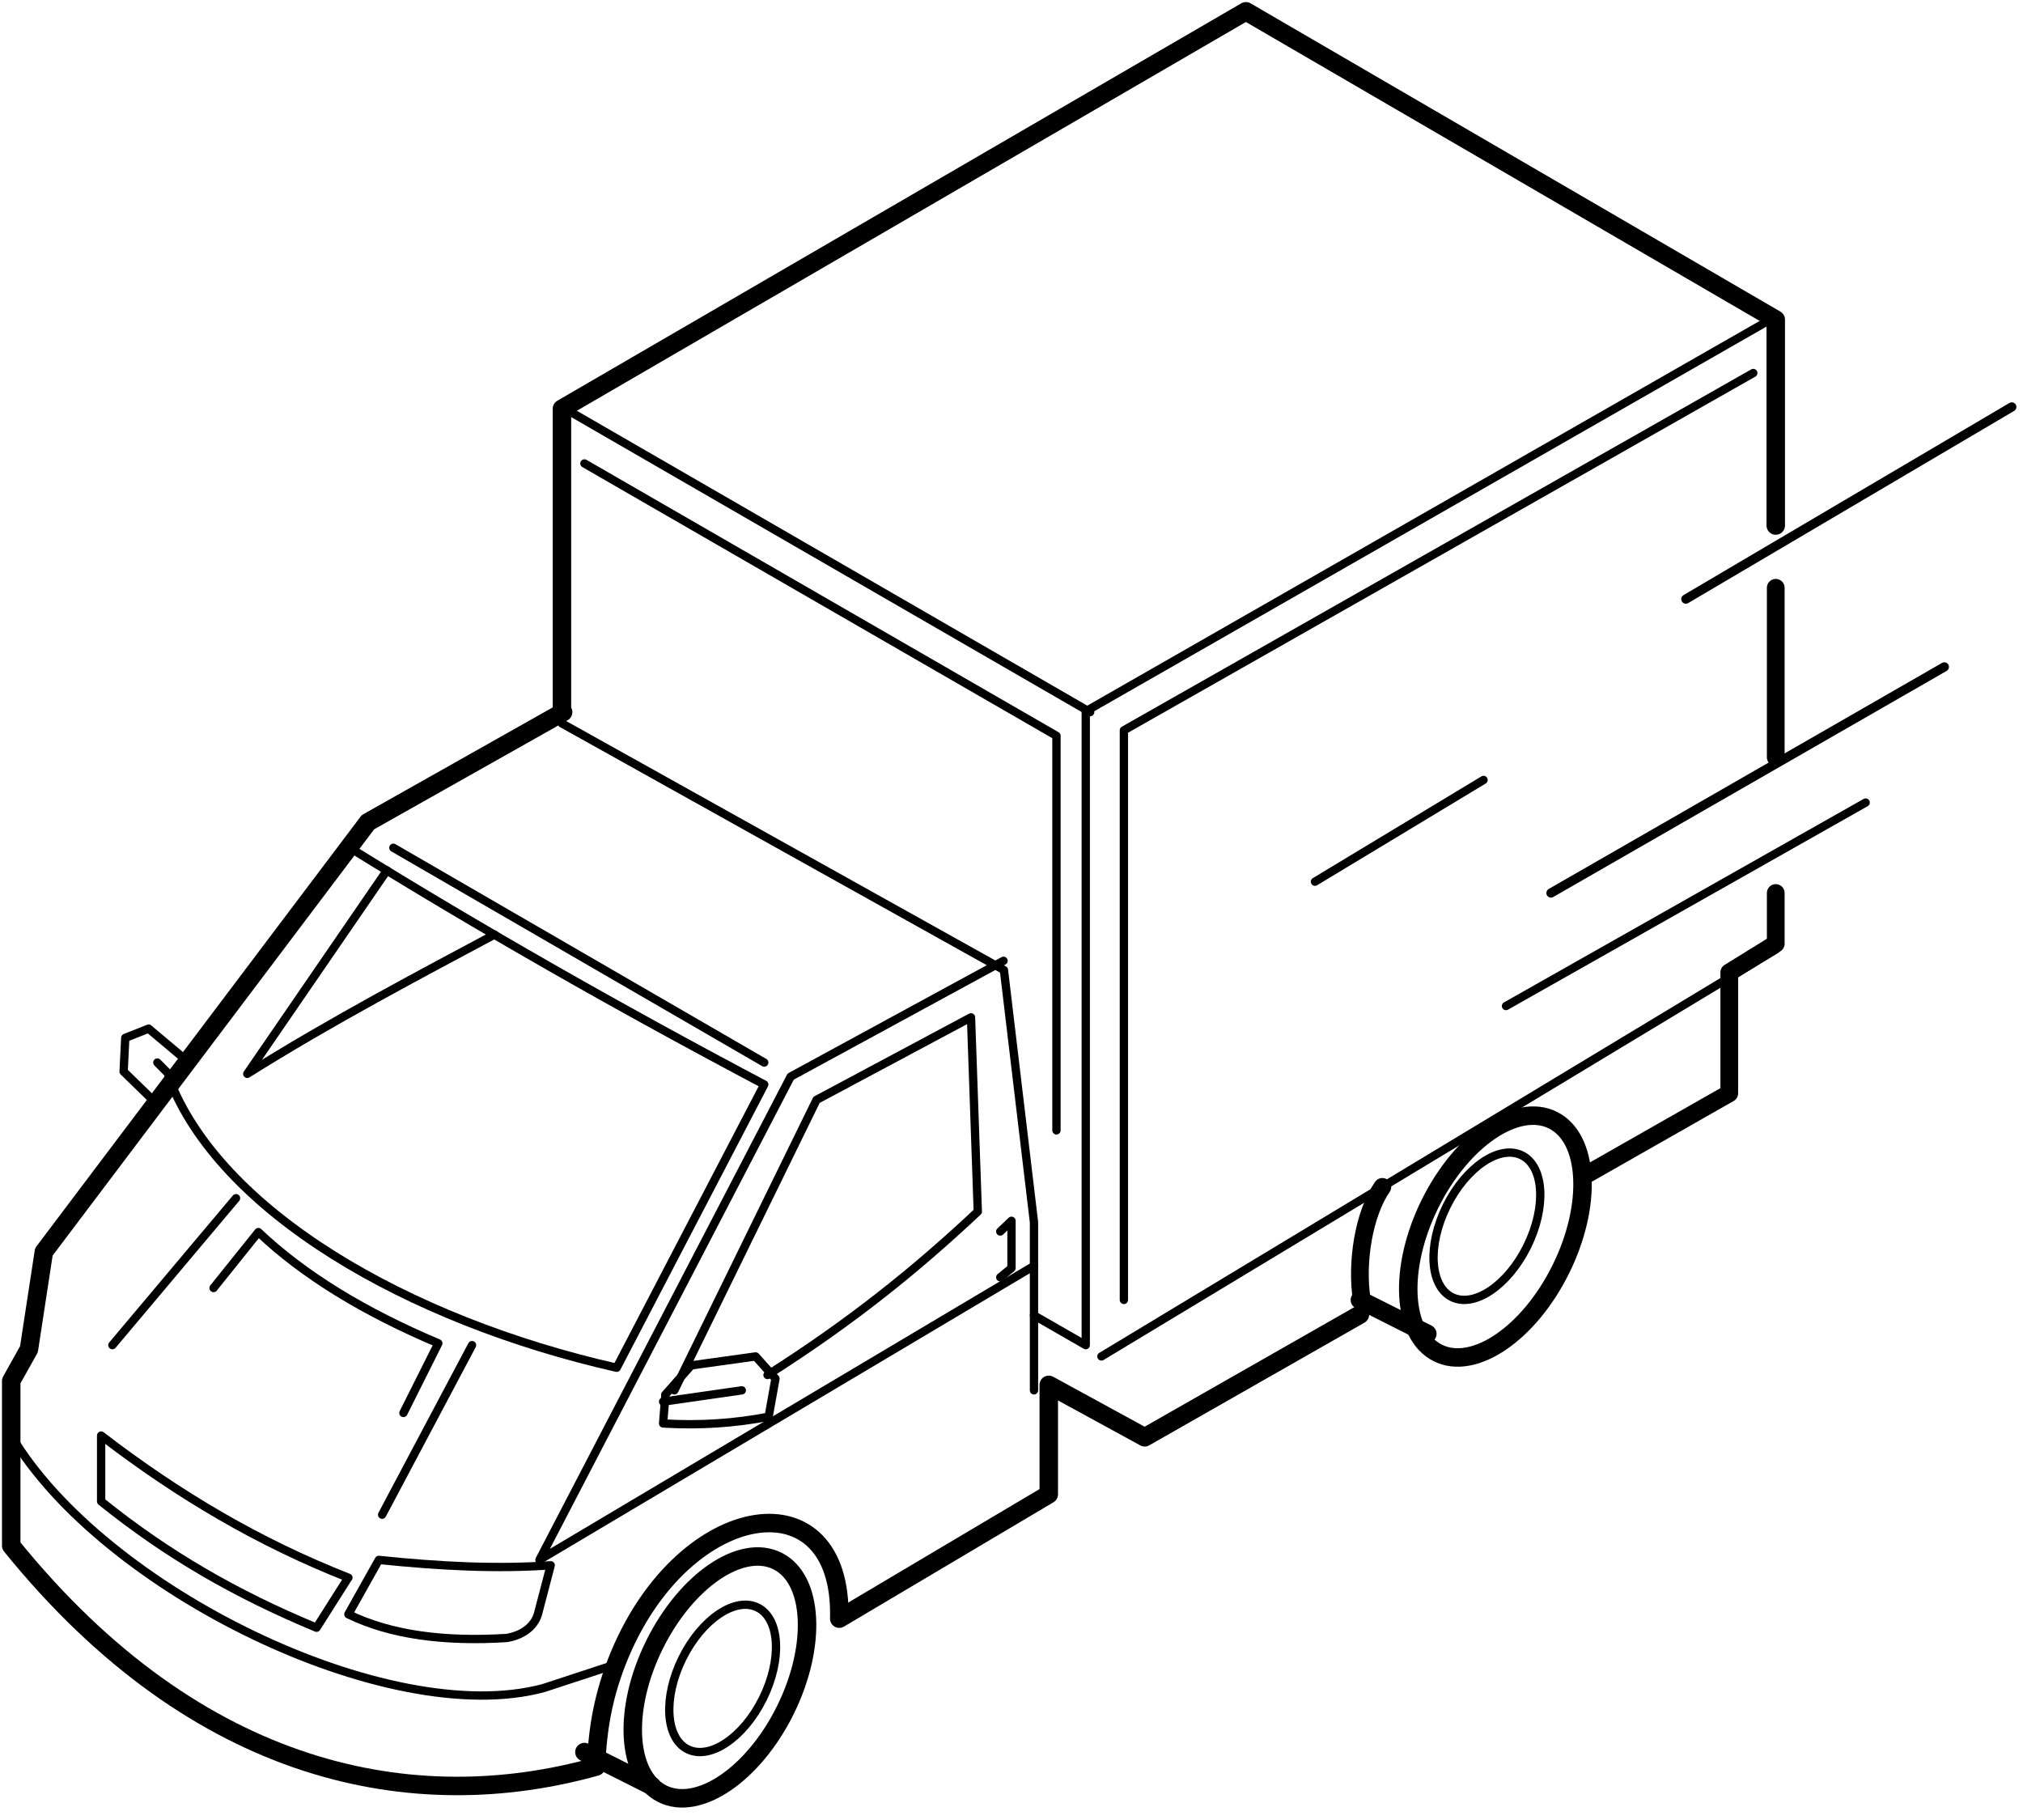 <svg width="219" height="197" viewBox="0 0 219 197" fill="none" xmlns="http://www.w3.org/2000/svg">
<g clip-path="url(#clip0_650_13374)">
<path d="M192.234 56.887V34.596L134.875 1.224L60.834 44.246V77.087" stroke="black" stroke-width="2" stroke-linecap="round" stroke-linejoin="round"/>
<path d="M192.234 81.981V63.627" stroke="black" stroke-width="1.919" stroke-linecap="round" stroke-linejoin="round"/>
<path d="M171.551 127.255L187.202 118.348V105.264L192.234 102.154V96.665" stroke="black" stroke-width="1.919" stroke-linecap="round" stroke-linejoin="round"/>
<path d="M60.963 77.087L39.832 89.002L4.747 135.514L3.134 146.051L1.215 149.488V167.321C21.475 192.352 44.897 196.713 64.528 191.233C64.674 187.18 65.303 183.37 67.109 179.058C74.207 162.198 91.273 159.669 90.854 175.216L113.534 161.76V149.91L123.922 155.584L147.215 142.306" stroke="black" stroke-width="2" stroke-linecap="round" stroke-linejoin="round"/>
<path d="M60.834 78.311L108.679 105.003L111.934 132.306V150.503" stroke="black" stroke-width="0.9" stroke-linecap="round" stroke-linejoin="round"/>
<path d="M111.934 137.036L58.4 168.857L85.595 116.541L108.637 104.006" stroke="black" stroke-width="0.9" stroke-linecap="round" stroke-linejoin="round"/>
<path d="M37.717 174.732L41.011 168.857C47.614 169.547 53.806 169.854 59.617 169.44L58.224 174.763C57.796 176.113 56.545 177.018 54.867 177.309C48.026 177.739 42.262 176.957 37.717 174.748V174.732Z" stroke="black" stroke-width="0.9" stroke-linecap="round" stroke-linejoin="round"/>
<path d="M37.699 170.786L34.266 176.199C25.587 172.596 18.138 168.316 10.948 162.525V155.398C19.433 161.912 28.08 166.994 37.715 170.786H37.699Z" stroke="black" stroke-width="0.9" stroke-linecap="round" stroke-linejoin="round"/>
<path d="M18.251 116.589C23.7 131.112 44.122 142.94 66.759 148.056L82.734 117.396C66.791 108.972 51.851 100.436 37.864 91.77" stroke="black" stroke-width="0.9" stroke-linecap="round" stroke-linejoin="round"/>
<path d="M42.584 91.77L82.734 115.019" stroke="black" stroke-width="0.9" stroke-linecap="round" stroke-linejoin="round"/>
<path d="M19.465 114.186L16.087 111.348L13.562 112.347L13.382 115.994L16.153 118.689" stroke="black" stroke-width="0.9" stroke-linecap="round" stroke-linejoin="round"/>
<path d="M43.674 152.95L47.449 145.41C39.423 142.021 32.887 138.036 27.97 133.373L23.116 139.425" stroke="black" stroke-width="0.9" stroke-linecap="round" stroke-linejoin="round"/>
<path d="M72.018 150.978L74.824 147.801L81.798 146.832L83.949 149.228L83.21 153.357C79.546 154.07 75.749 154.325 71.783 154.087L72.035 150.978H72.018Z" stroke="black" stroke-width="0.9" stroke-linecap="round" stroke-linejoin="round"/>
<path d="M73.002 150.503L88.395 119.058L105.116 110.124L105.852 131.152C99.154 137.441 92.216 143.037 83.088 148.842" stroke="black" stroke-width="0.9" stroke-linecap="round" stroke-linejoin="round"/>
<path d="M108.283 138.267L109.5 137.265V132.149L108.283 133.307" stroke="black" stroke-width="0.9" stroke-linecap="round" stroke-linejoin="round"/>
<path d="M66.918 180.081L58.816 182.738C42.001 187.248 11.056 172.012 1.218 155.398" stroke="black" stroke-width="0.9" stroke-linecap="round" stroke-linejoin="round"/>
<path d="M17.033 115.019L18.25 116.242" stroke="black" stroke-width="0.9" stroke-linecap="round" stroke-linejoin="round"/>
<path d="M71.784 151.727L80.301 150.503" stroke="black" stroke-width="0.9" stroke-linecap="round" stroke-linejoin="round"/>
<path d="M111.934 142.389L117.538 145.609V77L192.234 34.261" stroke="black" stroke-width="0.9" stroke-linecap="round" stroke-linejoin="round"/>
<path d="M60.832 44.05L118.016 77.087" stroke="black" stroke-width="0.9" stroke-linecap="round" stroke-linejoin="round"/>
<path d="M192.234 102.783L119.234 146.832" stroke="black" stroke-width="0.9" stroke-linecap="round" stroke-linejoin="round"/>
<path d="M71.697 194.173C67.788 192.214 67.411 184.986 70.856 178.03C74.301 171.073 80.263 167.022 84.172 168.981C88.081 170.94 88.457 178.167 85.013 185.124C81.568 192.08 75.606 196.132 71.697 194.173Z" stroke="black" stroke-width="2" stroke-linecap="round" stroke-linejoin="round"/>
<path d="M74.434 189.35C72.028 188.144 71.778 183.735 73.874 179.5C75.971 175.266 79.621 172.81 82.027 174.016C84.433 175.221 84.683 179.631 82.586 183.866C80.489 188.1 76.839 190.556 74.434 189.35Z" stroke="black" stroke-width="0.9" stroke-linecap="round" stroke-linejoin="round"/>
<path d="M157.168 140.406C154.762 139.2 154.512 134.79 156.609 130.556C158.706 126.322 162.356 123.866 164.761 125.072C167.167 126.277 167.417 130.687 165.321 134.922C163.224 139.156 159.574 141.611 157.168 140.406Z" stroke="black" stroke-width="0.9" stroke-linecap="round" stroke-linejoin="round"/>
<path d="M70.566 193.329L63.266 189.658" stroke="black" stroke-width="2" stroke-linecap="round" stroke-linejoin="round"/>
<path d="M155.646 146.452C151.737 144.493 151.361 137.266 154.805 130.309C158.25 123.353 164.212 119.301 168.121 121.26C172.03 123.219 172.407 130.447 168.962 137.403C165.517 144.36 159.555 148.411 155.646 146.452Z" stroke="black" stroke-width="2" stroke-linecap="round" stroke-linejoin="round"/>
<path d="M154.516 144.385L147.216 140.714" stroke="black" stroke-width="2" stroke-linecap="round" stroke-linejoin="round"/>
<path d="M149.648 128.478C147.655 131.362 146.782 136.63 147.422 140.714" stroke="black" stroke-width="1.919" stroke-linecap="round" stroke-linejoin="round"/>
<path d="M41.892 94.217L26.768 116.242C35.749 110.589 45.933 105.23 53.535 101.166" stroke="black" stroke-width="0.9" stroke-linecap="round" stroke-linejoin="round"/>
<path d="M121.667 140.714V79.054L189.801 40.379" stroke="black" stroke-width="0.9" stroke-linecap="round" stroke-linejoin="round"/>
<path d="M114.367 122.36V79.649L63.267 50.168" stroke="black" stroke-width="0.9" stroke-linecap="round" stroke-linejoin="round"/>
<path d="M51.102 145.609L41.368 163.963" stroke="black" stroke-width="0.9" stroke-linecap="round" stroke-linejoin="round"/>
<path d="M25.551 129.702L12.167 145.609" stroke="black" stroke-width="0.9" stroke-linecap="round" stroke-linejoin="round"/>
<path d="M201.965 86.876L163.032 108.901" stroke="black" stroke-width="0.9" stroke-linecap="round" stroke-linejoin="round"/>
<path d="M160.602 84.429L142.352 95.441" stroke="black" stroke-width="0.9" stroke-linecap="round" stroke-linejoin="round"/>
<path d="M210.484 72.193L167.901 96.665" stroke="black" stroke-linecap="round" stroke-linejoin="round"/>
<path d="M217.785 44.05L182.502 64.851" stroke="black" stroke-linecap="round" stroke-linejoin="round"/>
</g>
<defs>
<clipPath id="clip0_650_13374">
<rect width="219" height="197" fill="white" transform="matrix(-1 0 0 1 219 0)"/>
</clipPath>
</defs>
</svg>
